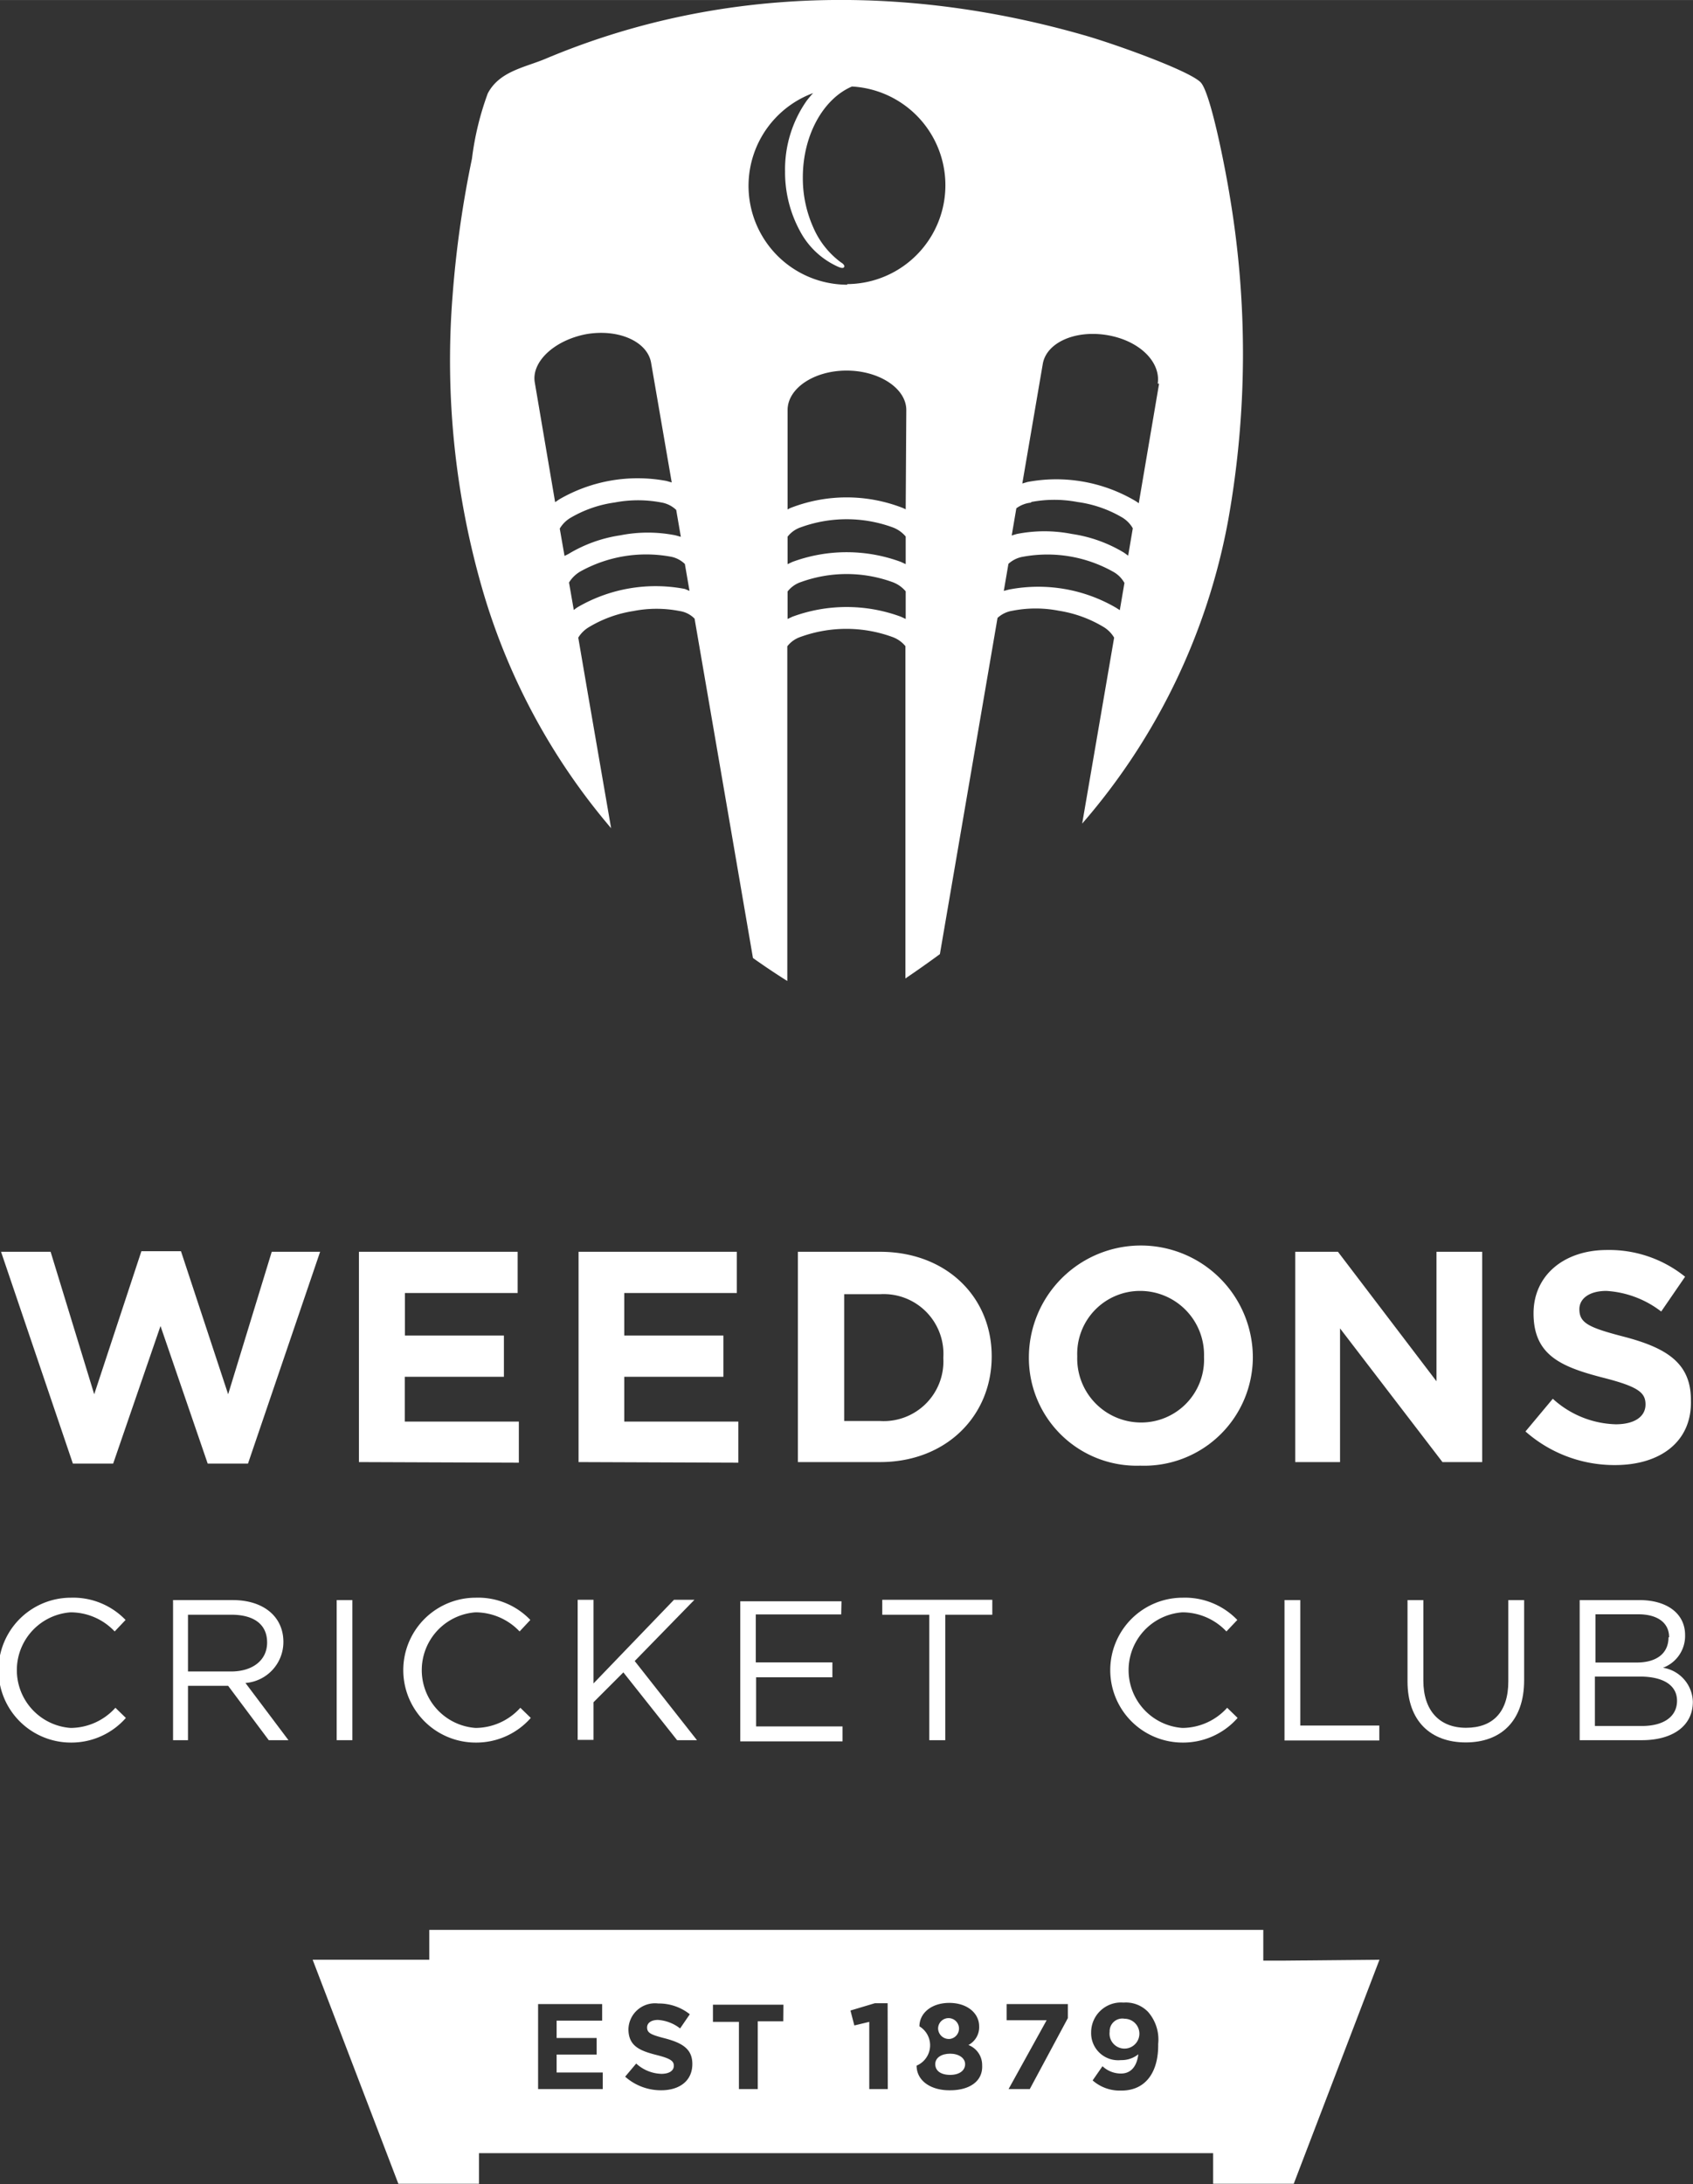 <?xml version="1.0" encoding="UTF-8"?> <svg xmlns="http://www.w3.org/2000/svg" width="40mm" height="51.59mm" viewBox="0 0 113.39 146.24"><rect x="0" y="0" width="113.39" height="146.24" fill="#333333" stroke="none"/> <title>wcc-white</title> <path d="M446.63,345.85c-.33-2.06-1.29-6.92-1.94-7.68s-5.74-2.59-7.85-3.19c-11.94-3.42-24.47-3.3-36.07,1.59-1.39.58-3.07.83-3.85,2.31a19.51,19.51,0,0,0-1.06,4.37,71.07,71.07,0,0,0-1.3,9.19,55.21,55.21,0,0,0,2.05,19.82,43.16,43.16,0,0,0,8.57,15.82L403.61,379h0l-.63-3.68a2.09,2.09,0,0,1,.76-.73,8.19,8.19,0,0,1,2.93-1.05,8,8,0,0,1,3.1,0,1.74,1.74,0,0,1,1,.51l2.5,14.51h0l1.41,8.21c.76.54,1.52,1.05,2.3,1.54V375.9a1.88,1.88,0,0,1,.89-.63,9,9,0,0,1,6.13,0,2,2,0,0,1,.89.62v22.25c.78-.53,1.55-1.07,2.31-1.63l3.24-18.89h0l.62-3.62a1.91,1.91,0,0,1,1-.48,8.06,8.06,0,0,1,3.11,0,8.26,8.26,0,0,1,2.93,1.05,2.06,2.06,0,0,1,.77.75l-2.14,12.45a42.74,42.74,0,0,0,9.78-20.32A63.31,63.31,0,0,0,446.63,345.85Zm-44.57,24-.32-1.83a2.05,2.05,0,0,1,.77-.75,8,8,0,0,1,2.92-1,8.28,8.28,0,0,1,3.11,0,1.89,1.89,0,0,1,1,.5l.31,1.8-.36-.1a9.51,9.51,0,0,0-3.7,0,9.35,9.35,0,0,0-3.47,1.25ZM403.52,355c2.15-.37,4.1.49,4.34,1.93l1.38,8-.35-.1a10.46,10.46,0,0,0-7.18,1.23l-.28.19-1.36-8C399.82,356.87,401.36,355.41,403.52,355Zm6.6,17.06a10.39,10.39,0,0,0-7.18,1.22,2.48,2.48,0,0,0-.26.19l-.32-1.84a2.18,2.18,0,0,1,.76-.74,9.08,9.08,0,0,1,6-1,1.84,1.84,0,0,1,1,.5l.31,1.8Zm23.19-5.82a8.28,8.28,0,0,1,3.11,0,8,8,0,0,1,2.93,1,2,2,0,0,1,.77.76l-.31,1.83-.28-.2a9.34,9.34,0,0,0-3.48-1.25,9.52,9.52,0,0,0-3.7,0l-.34.1.31-1.82A2,2,0,0,1,433.31,366.28ZM417,368.56a1.88,1.88,0,0,1,.89-.63,9,9,0,0,1,6.13,0,2.09,2.09,0,0,1,.89.62v1.85l-.32-.15a10.49,10.49,0,0,0-7.27,0l-.32.15Zm7.91-1.83a2.37,2.37,0,0,0-.32-.14,10.34,10.34,0,0,0-7.27,0,1.57,1.57,0,0,0-.32.15v-6.66c0-1.45,1.77-2.64,3.95-2.64s4,1.19,4,2.64Zm-.32,7.19a10.49,10.49,0,0,0-7.27,0l-.32.15v-1.84a1.88,1.88,0,0,1,.89-.63,9,9,0,0,1,6.13,0,2.09,2.09,0,0,1,.89.62v1.85ZM421,351.69a6.62,6.62,0,0,1-2.29-12.83c-.15.16-.29.33-.43.51a8,8,0,0,0-1.45,4.73,8.24,8.24,0,0,0,1,4,5.36,5.36,0,0,0,2.58,2.4s.32.15.38,0-.21-.3-.21-.3a5.7,5.7,0,0,1-1.84-2.3,8.08,8.08,0,0,1-.72-3.39c0-2.86,1.39-5.28,3.29-6.09a6.62,6.62,0,0,1-.32,13.23Zm18,21.63a10.35,10.35,0,0,0-7.17-1.22l-.35.09.31-1.81a1.91,1.91,0,0,1,1-.48,9,9,0,0,1,6,1,1.91,1.91,0,0,1,.77.76l-.31,1.82Zm2.88-15-1.36,8c-.09-.06-.18-.13-.29-.19a10.42,10.42,0,0,0-7.17-1.23l-.34.1,1.37-8c.24-1.44,2.19-2.3,4.34-1.93S442,356.87,441.79,358.31Z" transform="translate(-364.25 -332.63)" fill="#fff"></path> <path d="M369,449.3a4.85,4.85,0,0,1,0-9.7,4.87,4.87,0,0,1,3.66,1.49l-.73.77a4.06,4.06,0,0,0-2.95-1.28,3.88,3.88,0,0,0,0,7.74,4.06,4.06,0,0,0,3-1.35l.7.68A4.86,4.86,0,0,1,369,449.3Z" transform="translate(-364.25 -332.63)" fill="#fff"></path> <path d="M382.25,449.14l-2.72-3.64h-2.69v3.64h-1v-9.38h4c2.06,0,3.39,1.11,3.39,2.8a2.75,2.75,0,0,1-2.54,2.75l2.88,3.83Zm-2.51-8.4h-2.9v3.8h2.89c1.4,0,2.41-.72,2.41-1.94S381.25,440.74,379.74,440.74Z" transform="translate(-364.25 -332.63)" fill="#fff"></path> <path d="M387.85,439.76v9.38H386.8v-9.38Z" transform="translate(-364.25 -332.63)" fill="#fff"></path> <path d="M396.11,449.3a4.85,4.85,0,0,1,0-9.7,4.84,4.84,0,0,1,3.66,1.49l-.72.77a4.08,4.08,0,0,0-2.95-1.28,3.88,3.88,0,0,0,0,7.74,4.06,4.06,0,0,0,3-1.35l.7.68A4.86,4.86,0,0,1,396.11,449.3Z" transform="translate(-364.25 -332.63)" fill="#fff"></path> <path d="M410.93,449.14H409.6L406,444.6l-2,2v2.52h-1.06v-9.38H404v5.6l5.39-5.6h1.37l-4,4.1Z" transform="translate(-364.25 -332.63)" fill="#fff"></path> <path d="M420.59,440.72h-5.72v3.21H420v1h-5.11v3.29h5.79v1h-6.85v-9.38h6.78Z" transform="translate(-364.25 -332.63)" fill="#fff"></path> <path d="M427.56,449.14h-1.07v-8.4h-3.15v-1h7.37v1h-3.15Z" transform="translate(-364.25 -332.63)" fill="#fff"></path> <path d="M443.46,449.3a4.85,4.85,0,0,1,0-9.7,4.87,4.87,0,0,1,3.66,1.49l-.73.77a4.06,4.06,0,0,0-2.95-1.28,3.88,3.88,0,0,0,0,7.74,4.06,4.06,0,0,0,3-1.35l.7.68A4.86,4.86,0,0,1,443.46,449.3Z" transform="translate(-364.25 -332.63)" fill="#fff"></path> <path d="M450.28,439.76h1.06v8.4h5.29v1h-6.35Z" transform="translate(-364.25 -332.63)" fill="#fff"></path> <path d="M466.33,445.13c0,2.74-1.57,4.16-3.91,4.16s-3.9-1.42-3.9-4.08v-5.45h1.06v5.39c0,2,1.07,3.16,2.86,3.16s2.83-1.05,2.83-3.1v-5.45h1.06Z" transform="translate(-364.25 -332.63)" fill="#fff"></path> <path d="M477.11,442.1a2.27,2.27,0,0,1-1.48,2.19,2.37,2.37,0,0,1,2,2.28c0,1.62-1.36,2.57-3.41,2.57h-4.17v-9.38h4C475.91,439.76,477.11,440.67,477.11,442.1Zm-1.07.15c0-.94-.73-1.54-2.08-1.54h-2.85v3.23h2.77C475.16,443.94,476,443.36,476,442.25Zm.53,4.25c0-1-.86-1.62-2.5-1.62h-3v3.31h3.15C475.68,448.19,476.57,447.56,476.57,446.5Z" transform="translate(-364.25 -332.63)" fill="#fff"></path> <path d="M427.89,470.13c-.57,0-1,.26-1,.7s.36.72,1,.72,1-.31,1-.72S428.46,470.13,427.89,470.13Z" transform="translate(-364.25 -332.63)" fill="#fff"></path> <path d="M427.89,469.14a.7.7,0,1,0-.81-.71A.72.72,0,0,0,427.89,469.14Z" transform="translate(-364.25 -332.63)" fill="#fff"></path> <path d="M439.57,467.79a.85.85,0,0,0-1,.87,1,1,0,1,0,1-.87Z" transform="translate(-364.25 -332.63)" fill="#fff"></path> <path d="M450.22,463.9h-1.36V463h0v-.12h0v-.43h0v-.61H393v2h-7.81l5.74,15h5.4v-2.05h49.17v2.05h5.4l5.74-15Zm-45.6,8.6h-4.33v-5.69h4.29v1.11h-3.05v1.16h2.68v1.11h-2.68v1.2h3.09Zm6-1.68c0,1.13-.86,1.76-2.09,1.76a3.61,3.61,0,0,1-2.41-.91l.74-.88a2.6,2.6,0,0,0,1.69.69c.52,0,.83-.21.83-.54v0c0-.31-.2-.48-1.15-.72-1.15-.29-1.89-.61-1.89-1.74v0a1.78,1.78,0,0,1,2-1.71,3.32,3.32,0,0,1,2.11.72l-.65.95a2.7,2.7,0,0,0-1.48-.57c-.48,0-.73.22-.73.5v0c0,.37.24.49,1.22.74,1.16.31,1.81.72,1.81,1.71Zm6.09-2.86H415v4.54h-1.26V468H412v-1.15h4.72Zm7,4.54h-1.24V468l-1,.24-.26-1,1.64-.49h.85Zm4.12.08c-1.26,0-2.19-.65-2.19-1.65a1.48,1.48,0,0,0,.19-2.63c0-.88.8-1.57,2-1.57s2,.69,2,1.57a1.35,1.35,0,0,1-.72,1.25,1.43,1.43,0,0,1,.92,1.35C430.09,472,429.15,472.58,427.89,472.58Zm7.94-4.83-2.55,4.75h-1.42l2.55-4.61h-2.68v-1.08h4.1Zm3.53,4.85a2.74,2.74,0,0,1-1.87-.68l.66-.95a1.8,1.8,0,0,0,1.24.49c.7,0,1.07-.53,1.16-1.29a1.78,1.78,0,0,1-1.16.39,1.81,1.81,0,0,1-2-1.85,2,2,0,0,1,2.17-2,2.06,2.06,0,0,1,1.64.62,2.81,2.81,0,0,1,.68,2.15C441.85,471.34,441,472.6,439.36,472.6Z" transform="translate(-364.25 -332.63)" fill="#fff"></path> <path d="M380.86,430.62h-2.7L375,421.41l-3.17,9.21h-2.7l-4.81-14.18h3.32l2.92,9.54,3.16-9.58h2.65l3.16,9.58,2.92-9.54h3.24Z" transform="translate(-364.25 -332.63)" fill="#fff"></path> <path d="M388.29,430.52V416.44h10.63v2.76h-7.55v2.85H398v2.76h-6.64v3H399v2.75Z" transform="translate(-364.25 -332.63)" fill="#fff"></path> <path d="M403,430.52V416.44H413.6v2.76h-7.54v2.85h6.64v2.76h-6.64v3h7.64v2.75Z" transform="translate(-364.25 -332.63)" fill="#fff"></path> <path d="M423.19,430.52h-5.5V416.44h5.5c4.42,0,7.48,3,7.48,7v0C430.67,427.44,427.61,430.52,423.19,430.52Zm4.24-7a4,4,0,0,0-4.24-4.24h-2.4v8.49h2.4a4,4,0,0,0,4.24-4.21Z" transform="translate(-364.25 -332.63)" fill="#fff"></path> <path d="M440.62,430.76a7.22,7.22,0,0,1-7.46-7.24v0a7.49,7.49,0,0,1,15,0v0A7.28,7.28,0,0,1,440.62,430.76Zm4.27-7.28a4.28,4.28,0,0,0-4.27-4.42,4.21,4.21,0,0,0-4.22,4.38v0a4.28,4.28,0,0,0,4.26,4.43,4.21,4.21,0,0,0,4.23-4.39Z" transform="translate(-364.25 -332.63)" fill="#fff"></path> <path d="M460.86,430.52,454,421.57v8.95H451V416.44h2.86l6.6,8.67v-8.67h3.06v14.08Z" transform="translate(-364.25 -332.63)" fill="#fff"></path> <path d="M472.42,430.72a9,9,0,0,1-6-2.25l1.83-2.19a6.51,6.51,0,0,0,4.21,1.71c1.26,0,2-.51,2-1.33v0c0-.79-.48-1.19-2.84-1.79-2.83-.73-4.66-1.51-4.66-4.31v0c0-2.55,2.05-4.24,4.92-4.24a8.1,8.1,0,0,1,5.23,1.79l-1.6,2.33a6.66,6.66,0,0,0-3.67-1.38c-1.18,0-1.81.54-1.81,1.22v0c0,.93.61,1.23,3,1.85,2.86.75,4.47,1.77,4.47,4.23v0C477.59,429.15,475.45,430.72,472.42,430.72Z" transform="translate(-364.25 -332.63)" fill="#fff"></path> </svg> 